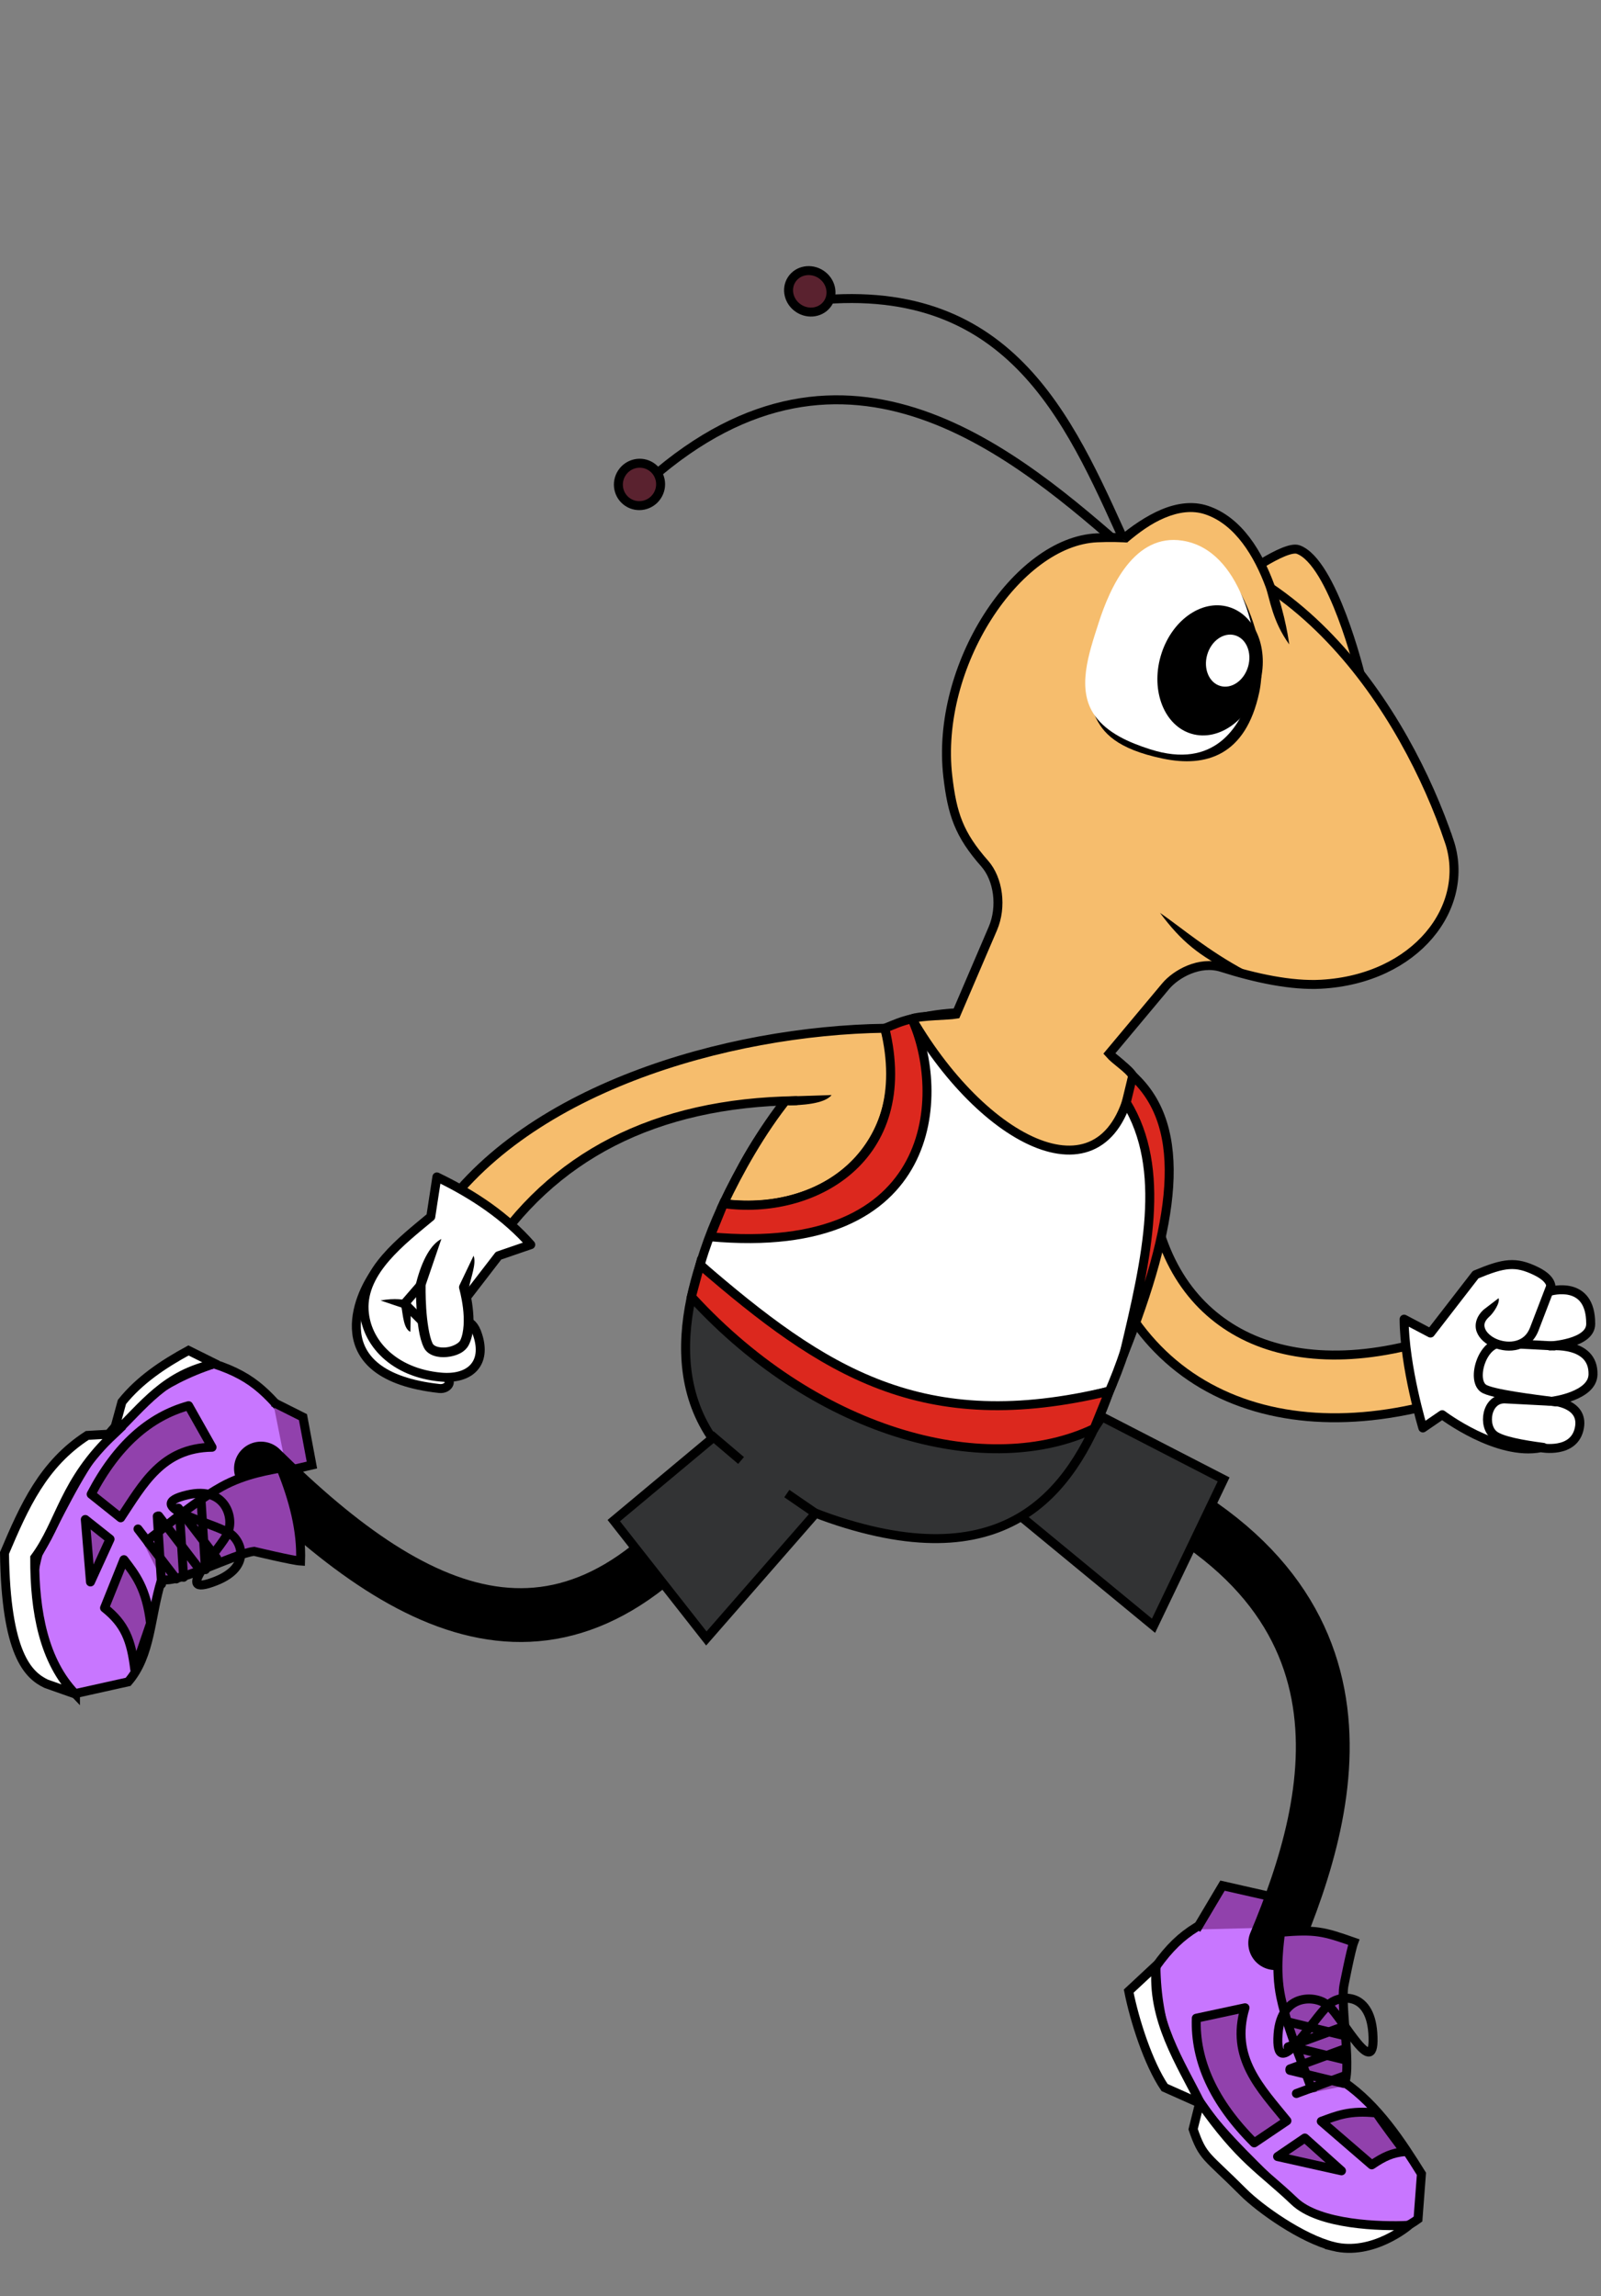 <?xml version="1.0" encoding="UTF-8"?>
<svg width="357" height="512" version="1.1" viewBox="0 0 357 512" xmlns="http://www.w3.org/2000/svg">
 <rect x="0" y="0" width="357" height="512" fill="#808080" stroke="none"/>
 <g transform="matrix(-1 0 0 1 356.22 0)" stroke="#000">
  <path d="m58.179 436.91c-1.926 10.503-1.788 18.927-1.63 27.33-7.566 5.155-12.947 13.498-17.287 20.458l0.762 10.086c7.951 5.836 16.947 3.354 28.363-4.026 14.232-14.67 29.702-26.042 30.082-52.27-6.015-8.464-10.843-10.104-21.288-14.42z" fill="#c876ff" stroke-width="2"/>
  <path d="m89.436 430.22-5.816-9.778-14.443 3.275 0.444 5.995" fill="#9141ac" stroke-width="2"/>
  <path d="m115.21 326.29c-69.943 26.089-56.583 75.352-43.34 106.97" fill="none" stroke-linecap="round" stroke-width="12"/>
  <g stroke-width="2">
   <path d="m122.81 332.18 6.66 5.21-30.47 25.102-15.63-32.623 27.132-13.978 6.168 9.383" fill="#323334"/>
   <path d="m56.781 465.18c-2.292-2.721 0.648-17.762-0.242-22.503 0 0-1.54-7.934-2.192-9.651 6.731-2.367 8.49-2.848 16.349-2.186 0.156 2.16 1.25 8.16-0.079 14.481-1.804 8.583-6.29 17.981-7.044 21.23" fill="#9141ac"/>
   <path d="m98.393 438.24 6.141 5.72c-1.318 6.624-4.363 16.092-8.002 21.498l-8.07 3.599c4.468-9.04 11.094-18.83 9.931-30.817z" fill="#fff"/>
   <path d="m58.86 500.9c7.05-1.732 16.461-8.445 20.092-12.086 8.339-8.361 9.016-7.643 11.222-14.073l-1.514-6.07c-8.983 12.897-13.697 15.107-21.068 22.146-5.532 5.283-19.312 5.671-25.517 5.366 0 0 8.008 6.875 16.786 4.718z" fill="#fff"/>
  </g>
  <g transform="matrix(3.78,0,0,3.78,-238.98,-216.94)" fill="#9141ac" stroke-linejoin="round" stroke-width=".529">
   <path d="m74.594 184.31c0.732 0.067 1.218 0.285 1.945 0.779l2.976-2.567c-0.923-0.335-1.652-0.666-3.275-0.49-0.021 0.132-1.646 2.278-1.646 2.278z"/>
   <path d="m82.094 184.6-3.768 0.841 2.16-1.935z"/>
   <path d="m81.544 182.49c1.549-1.913 3.358-3.715 2.472-6.666l2.874 0.616c0.084 2.502-1.013 4.955-3.418 7.353z"/>
  </g>
  <g transform="matrix(3.78,0,0,3.78,-238.98,-216.94)" fill="none" stroke-width=".529">
   <path d="m79.114 175.67c-0.865 0.741-2.856 4.671-2.636 1.628 0.181-2.504 2.055-2.235 2.636-1.628z"/>
   <path d="m79.124 175.7c0.865 0.741 3.163 4.719 2.942 1.676-0.181-2.504-2.362-2.283-2.942-1.676z"/>
   <g stroke-linecap="round">
    <path d="m78.184 180.29 3.183-0.776"/>
    <path d="m78.094 178.9 3.27-0.798"/>
    <path d="m78.224 177.45 3.195-0.779"/>
    <path d="m80.984 180.88-2.922-1.072"/>
    <path d="m81.364 179.43-3.165-1.161"/>
    <path d="m81.474 178.13-3.134-1.15"/>
   </g>
   <path d="m119.11 85.666c-11.63-10.217-21.69-1.409-28.306 4.379 3.31-7.257 6.59-15.821 17.941-14.987"/>
  </g>
  <path d="m100.17 260.45c-1.143 17.517-7.93 28.997-18.248 35.521-10.318 6.525-24.976 8.282-42.814 3.277l-3.787 13.479c20.612 5.783 39.673 4.191 54.088-4.924 14.414-9.115 23.374-25.567 24.736-46.446z" color="#000000" fill="#f6bd6d" stroke-width="2"/>
  <path d="m122.73 228.51c-37.724 11.403-25.888 46.371-21.566 58.9 4.974 14.417 13.253 65.763 68.545 47.841 53.442-17.322 26.573-64.452 21.274-74.509-7.702-14.622-28.987-44.099-68.254-32.23z" fill="#fff" stroke-width="2"/>
 </g>
 <g transform="matrix(-1 0 0 1 356.22 0)" fill="#f6bd6d" stroke-width="2">
  <path d="m52.926 150.26s6.123-24.989 13.832-27.732c2.967-1.055 13.525 6.699 13.525 6.699" stroke="#000"/>
  <path d="m33.084 187.5c9.514-28.165 35.092-69.562 78.538-67.581 17.876 0.815 36.12 28.586 33.246 53.223-0.974 8.354-2.489 12.915-8.215 19.405-3.049 3.456-3.902 9.642-1.824 14.489l8.188 19.103c1.901 0.321 7.703 0.282 9.875 1.01-16.793 28.849-44.568 42.206-49.254 12.712 0.933-1.62 3.786-3.288 5.226-4.942l-12.565-15.02c-2.279-2.724-7.58-5.756-12.529-4.177-7.477 2.386-15.519 4.102-22.144 3.733-21.21-1.181-33.489-17.315-28.544-31.956z" stroke="#000"/>
  <path d="m69.707 143.8s3.053-25.289 17.463-30.083c6.266-2.084 13.251 2.023 18.642 6.579" color="#000000"/>
 </g>
 <path d="m244.16 159.59c1.653 3.736 4.79 7.406 15.156 9.562 9.661 2.009 18.456-0.701 21.466-14.717 1.669-7.773-1.014-16.106-3.867-21.641-1.911-3.707-6.617-7.719-11.242-7.757-6.695-0.056-12.757 3.392-18.8 15.625-2.055 4.161-4.481 14.932-2.713 18.928z"/>
 <path d="m264.14 112.24c1.741-0.174 3.492-0.03 5.204 0.539 7.684 2.556 12.145 10.389 14.756 17.436 2.611 7.047 3.381 13.472 3.381 13.472-3.816-5.307-4.26-10.03-5.256-12.778-2.518-6.796-6.783-13.995-13.509-16.233-2.841-0.945-5.894-0.508-8.954 0.768-3.06 1.276-5.758 3.259-8.404 5.495l-1.916-1.232c2.745-2.32 6.206-4.712 9.552-6.108 1.673-0.698 3.404-1.184 5.145-1.358z" color="#000000" stroke-width="2"/>
 <g transform="matrix(-1 0 0 1 356.22 0)" stroke="#000">
  <g stroke-width="2">
   <path d="m158.62 229.49c-6.042 24.421 11.71 41.843 36.267 38.88-6.573-13.924-19.97-36.435-36.267-38.88z" fill="#f6bd6d"/>
   <path d="m178.69 245.41c31.452 0.452 54.565 12.303 69.18 35.34l11.818-7.5c-19.354-30.509-65.782-43.479-100.77-43.982l-0.562 2.147" color="#000000" fill="#f6bd6d" stroke-linecap="round"/>
   <path d="m295.71 343.03c9.054 4.757 16.795 7.032 24.523 9.285 2.555 8.388 2.287 16.731 7.412 22.685l11.875 2.64c7.604-5.605 11.705-18.596 8.213-31.139-9.354-17.197-15.339-34.584-39.212-42.41-9.454 3.085-12.331 7.032-19.255 15.352z" fill="#c876ff"/>
   <path d="m295.33 312.64-6.666 3.345-1.994 10.673 5.608 1.304" fill="#9141ac"/>
  </g>
  <path d="m191.58 326.89c35.71 52.168 71.119 35.524 106.45 0.552" fill="none" stroke-linecap="round" stroke-width="12"/>
  <path d="m320.2 352.1c-3.141 1.32-16.055-5.658-20.644-6.196 0 0-8.602 2.06-10.359 2.166-0.245-6.83 1.576-13.771 4.423-20.767 2.019 0.473 7.817 1.185 13.218 4.202 7.333 4.098 14.646 10.879 17.402 12.495" fill="#9141ac" stroke-width="2"/>
 </g>
 <g stroke-width="2">
  <g transform="matrix(-1 0 0 1 356.22 0)">
   <path d="m97.562 203.53c-5.026 3.49-10.696 8.419-19.105 12.912l2.884 0.448c7.483-3.804 11.41-6.884 16.221-13.36z" color="#000000"/>
   <g stroke-linejoin="round">
    <path d="m38.942 318.39s4.11-13.508 4.183-24.258l-5.884 3.099-10.069-13.018c-6.361-2.657-8.904-3.009-13.441-0.812-4.591 2.223-3.16 4.515-3.16 4.515s-9.1-2.741-9.054 7.292c0.023 4.435 9.1 4.896 9.1 4.896s-9.792-1.042-9.616 6.376c0.115 4.814 8.991 5.935 8.991 5.935s-6.944 0.451-5.962 5.905c1.076 5.979 8.601 4.481 8.601 4.481 9.727 1.954 21.997-7.364 21.997-7.364z" fill="#fff" stroke="#000" stroke-linecap="round"/>
    <path d="m9.651 300.1 11.723-0.611c4.266-0.223 6.799 8.033 4.086 10.052-1.675 1.246-11.467 2.419-16.129 3.025" fill="none" stroke="#000" stroke-linecap="round"/>
    <path d="m10.357 286.64 3.722 9.721c3.079 8.041 16.601 1.658 10.562-3.634l-1.932-1.693" color="#000000" fill="#fff"/>
    <path d="m11.302 286.26-1.868 0.716 3.728 9.722c0.873 2.28 2.589 3.647 4.459 4.171 1.87 0.523 3.867 0.283 5.559-0.421 1.692-0.704 3.136-1.872 3.743-3.455 0.607-1.583 0.115-3.531-1.609-5.042l-3.264-2.495c-0.35 1.078 1.149 3.252 1.95 4.001 1.296 1.136 1.382 1.969 1.056 2.82-0.326 0.851-1.324 1.777-2.643 2.325-1.319 0.548-2.909 0.716-4.252 0.339-1.343-0.376-2.463-1.219-3.13-2.96z" color="#000000"/>
    <path d="m8.819 312.53 11.723-0.611c4.266-0.223 5.172 6.085 2.459 8.103-1.675 1.246-6.257 2.09-10.919 2.697" fill="none" stroke="#000" stroke-linecap="round"/>
   </g>
  </g>
  <g transform="matrix(-1 0 0 1 356.22 0)" fill="#fff">
   <path d="m272.8 284.11c3.04 4.133 12.118 22.548-14.537 25.486-2.009 0.221-3.172-1.82-1.28-2.54" stroke="#000"/>
   <path d="m245.06 279.99-7.189-2.466c5.415-6.164 12.553-11.083 20.929-15.109l1.364 8.88c6.441 5.372 15.33 12.064 14.864 20.797-0.389 7.275-6.598 14.016-17.124 14.962-6.574 0.591-10.218-3.103-8.225-9.308 1.384-4.572 4.092-2.861 6.282-3.608z" stroke="#000" stroke-linecap="round" stroke-linejoin="round"/>
   <path d="m258.82 275.87 3.584 10.488s0.18 9.865-1.669 13.625c-1.197 2.436-6.936 1.76-8.114-0.686-2.108-4.376 0.173-12.305 0.173-12.305l-3.144-6.562" color="#000000" stroke-linejoin="round"/>
  </g>
  <g transform="matrix(-1 0 0 1 356.22 0)">
   <g stroke-linejoin="round">
    <path d="m257.8 276.25 3.519 10.31c2e-3 0.133 0.043 2.357-0.135 5.163-0.183 2.887-0.668 6.282-1.422 7.816-0.141 0.286-0.439 0.536-0.977 0.715-0.538 0.179-1.268 0.248-2.01 0.175-1.482-0.146-2.876-0.923-3.185-1.565-0.878-1.823-0.907-4.767-0.612-7.204 0.296-2.438 0.842-4.337 0.842-4.337 0.073-0.253 0.051-0.525-0.064-0.763l-3.137-6.569c-0.691 1.689 0.651 4.992 1.048 7.18-0.095 0.342-0.539 1.862-0.826 4.233-0.317 2.621-0.428 5.834 0.802 8.387 0.868 1.803 2.936 2.585 4.917 2.78 0.99 0.097 1.988 0.023 2.899-0.278 0.911-0.303 1.782-0.879 2.24-1.811 1.095-2.227 1.439-5.641 1.628-8.626 0.189-2.985 0.151-5.489 0.151-5.489-3e-3 -0.114-0.023-0.226-0.064-0.333-1.339-5.259-3.367-8.644-5.616-9.786z" color="#000000"/>
    <path d="m261.99 294.69 4.013-4.032-3.634-4.191" fill="none" stroke="#000" stroke-linecap="round"/>
    <path d="m265.24 289.82c-0.379 0.159-0.635 0.519-0.659 0.929l0.132 6.204c1.513-0.634 1.651-3.805 1.974-5.402l4.677-1.587c-3.358-0.614-5.186-0.079-6.123-0.145z" color="#000000"/>
   </g>
   <path d="m170.79 244.16c1.594 2.039 6.947 2.263 9.546 2.317l0.038-2.001z" color="#000000"/>
  </g>
 </g>
 <g stroke="#000">
  <g stroke-width="2">
   <g transform="matrix(-1 0 0 1 356.22 0)">
    <ellipse transform="matrix(-.55 -.835 -.835 .55 0 0)" cx="-207.74" cy="-119" rx="4.745" ry="4.693" fill="#5a222f" stroke-linecap="round" stroke-linejoin="round"/>
    <ellipse transform="matrix(-.55 -.835 -.835 .55 0 0)" cx="-150.89" cy="-110.97" rx="4.54" ry="4.815" fill="#5a222f" stroke-linecap="round" stroke-linejoin="round"/>
    <path d="m108.85 310.17c7.467 20.964 21.239 41.727 60.503 29 37.233-12.067 37.176-37.129 30.778-57.173-28.729 26.526-54.456 38.014-91.28 28.173z" fill="#323334"/>
    <path d="m180.77 333.02-6.416 4.408 24.363 27.9 20.637-26.28-22.271-18.593-6.106 5.187" fill="#323334"/>
   </g>
   <path d="m47.974 304.06-5.947-2.955c-5.68 3.094-10.931 6.618-14.836 11.487l-2.023 7.377c6.991-6.663 11.515-13.553 22.806-15.909z" fill="#fff"/>
   <path d="m16.824 377.73-6.514-2.299c-4.08-1.926-9.008-6.716-9.309-29.158 4.442-10.471 8.601-19.824 18.456-26.218l5.982-0.347c-11.328 10.636-11.867 19.746-17.696 27.629-0.058 12.067 2.053 23.113 9.081 30.394z" fill="#fff"/>
   <g transform="matrix(-1 0 0 1 356.22 0)" fill="#9141ac" stroke-linecap="round" stroke-linejoin="round">
    <path d="m326.17 372.25c0.795-6.572 2.204-10.132 6.737-13.734l-4.32-10.756c-2.482 3.26-5.027 6.331-5.937 14.197z"/>
    <path d="m337.2 338.8-1.157 13.929-4.359-9.551z"/>
    <path d="m329.31 338.42c-4.941-7.415-9.217-15.609-20.372-15.728l5.228-9.267c8.736 2.406 16.03 8.841 21.725 19.738z"/>
   </g>
  </g>
  <g transform="matrix(-1 0 0 1 356.22 0)" fill="none">
   <path d="m305.34 341.67c1.627 3.787 13.063 14.905 2.785 10.864-8.458-3.325-5.508-9.512-2.785-10.864z" stroke-width="2"/>
   <path d="m305.46 341.67c3.491-2.191 19.715-5.843 8.962-8.362-8.849-2.073-10.434 5.701-8.962 8.362z" stroke-width="2"/>
   <g transform="matrix(3.78,0,0,3.78,-238.98,-216.94)" stroke-linecap="round" stroke-width=".529">
    <path d="m147.93 150.83 0.253-3.997"/>
    <path d="m146.63 150.43 0.253-3.997"/>
    <path d="m145.34 149.98 0.253-3.997"/>
    <path d="m149.32 147.58-2.259 2.947"/>
    <path d="m148.1 146.81-2.259 2.947"/>
    <path d="m146.94 146.35-2.259 2.947"/>
   </g>
  </g>
 </g>
 <path d="m277.04 133.12c-2.586-6.199-6.775-11.534-13.368-12.567-10.68-1.674-16.101 10.211-18.735 18.451-2.149 6.724-4.984 14.732-0.789 20.587 2.798 3.905 7.681 5.994 12.319 7.477 14.383 4.601 20.047-5.057 22.358-12.345 2.184-6.887 0.996-14.934-1.786-21.602z" fill="#fff"/>
 <ellipse transform="matrix(-.961 -.278 -.278 .961 0 0)" cx="-300.62" cy="68.573" rx="11.461" ry="14.728"/>
 <ellipse transform="matrix(-.961 -.278 -.278 .961 0 0)" cx="-303.78" cy="65.403" rx="4.744" ry="5.879" fill="#fff"/>
 <g transform="matrix(-1 0 0 1 356.22 0)" fill="#dc281e" stroke="#000" stroke-width="2">
  <path d="m197.89 275.76c-51.663 4.742-52.417-32.581-45.001-48.601 2.4 0.559 3.745 1.177 6.03 2.11-7.072 29.083 16.103 41.883 35.968 39.11l3.002 7.381"/>
  <path d="m105.52 301.6c-5.063-21.224-9.541-40.896-0.44-55.781l-1.44-5.956c-12.79 11.616-9.234 33.632 1.88 61.737z"/>
  <path d="m200.13 282c-27.694 23.923-49.572 38.226-91.28 28.173l3.389 8.34c22.931 10.998 60.9 2.191 89.811-29.378z"/>
 </g>
</svg>
